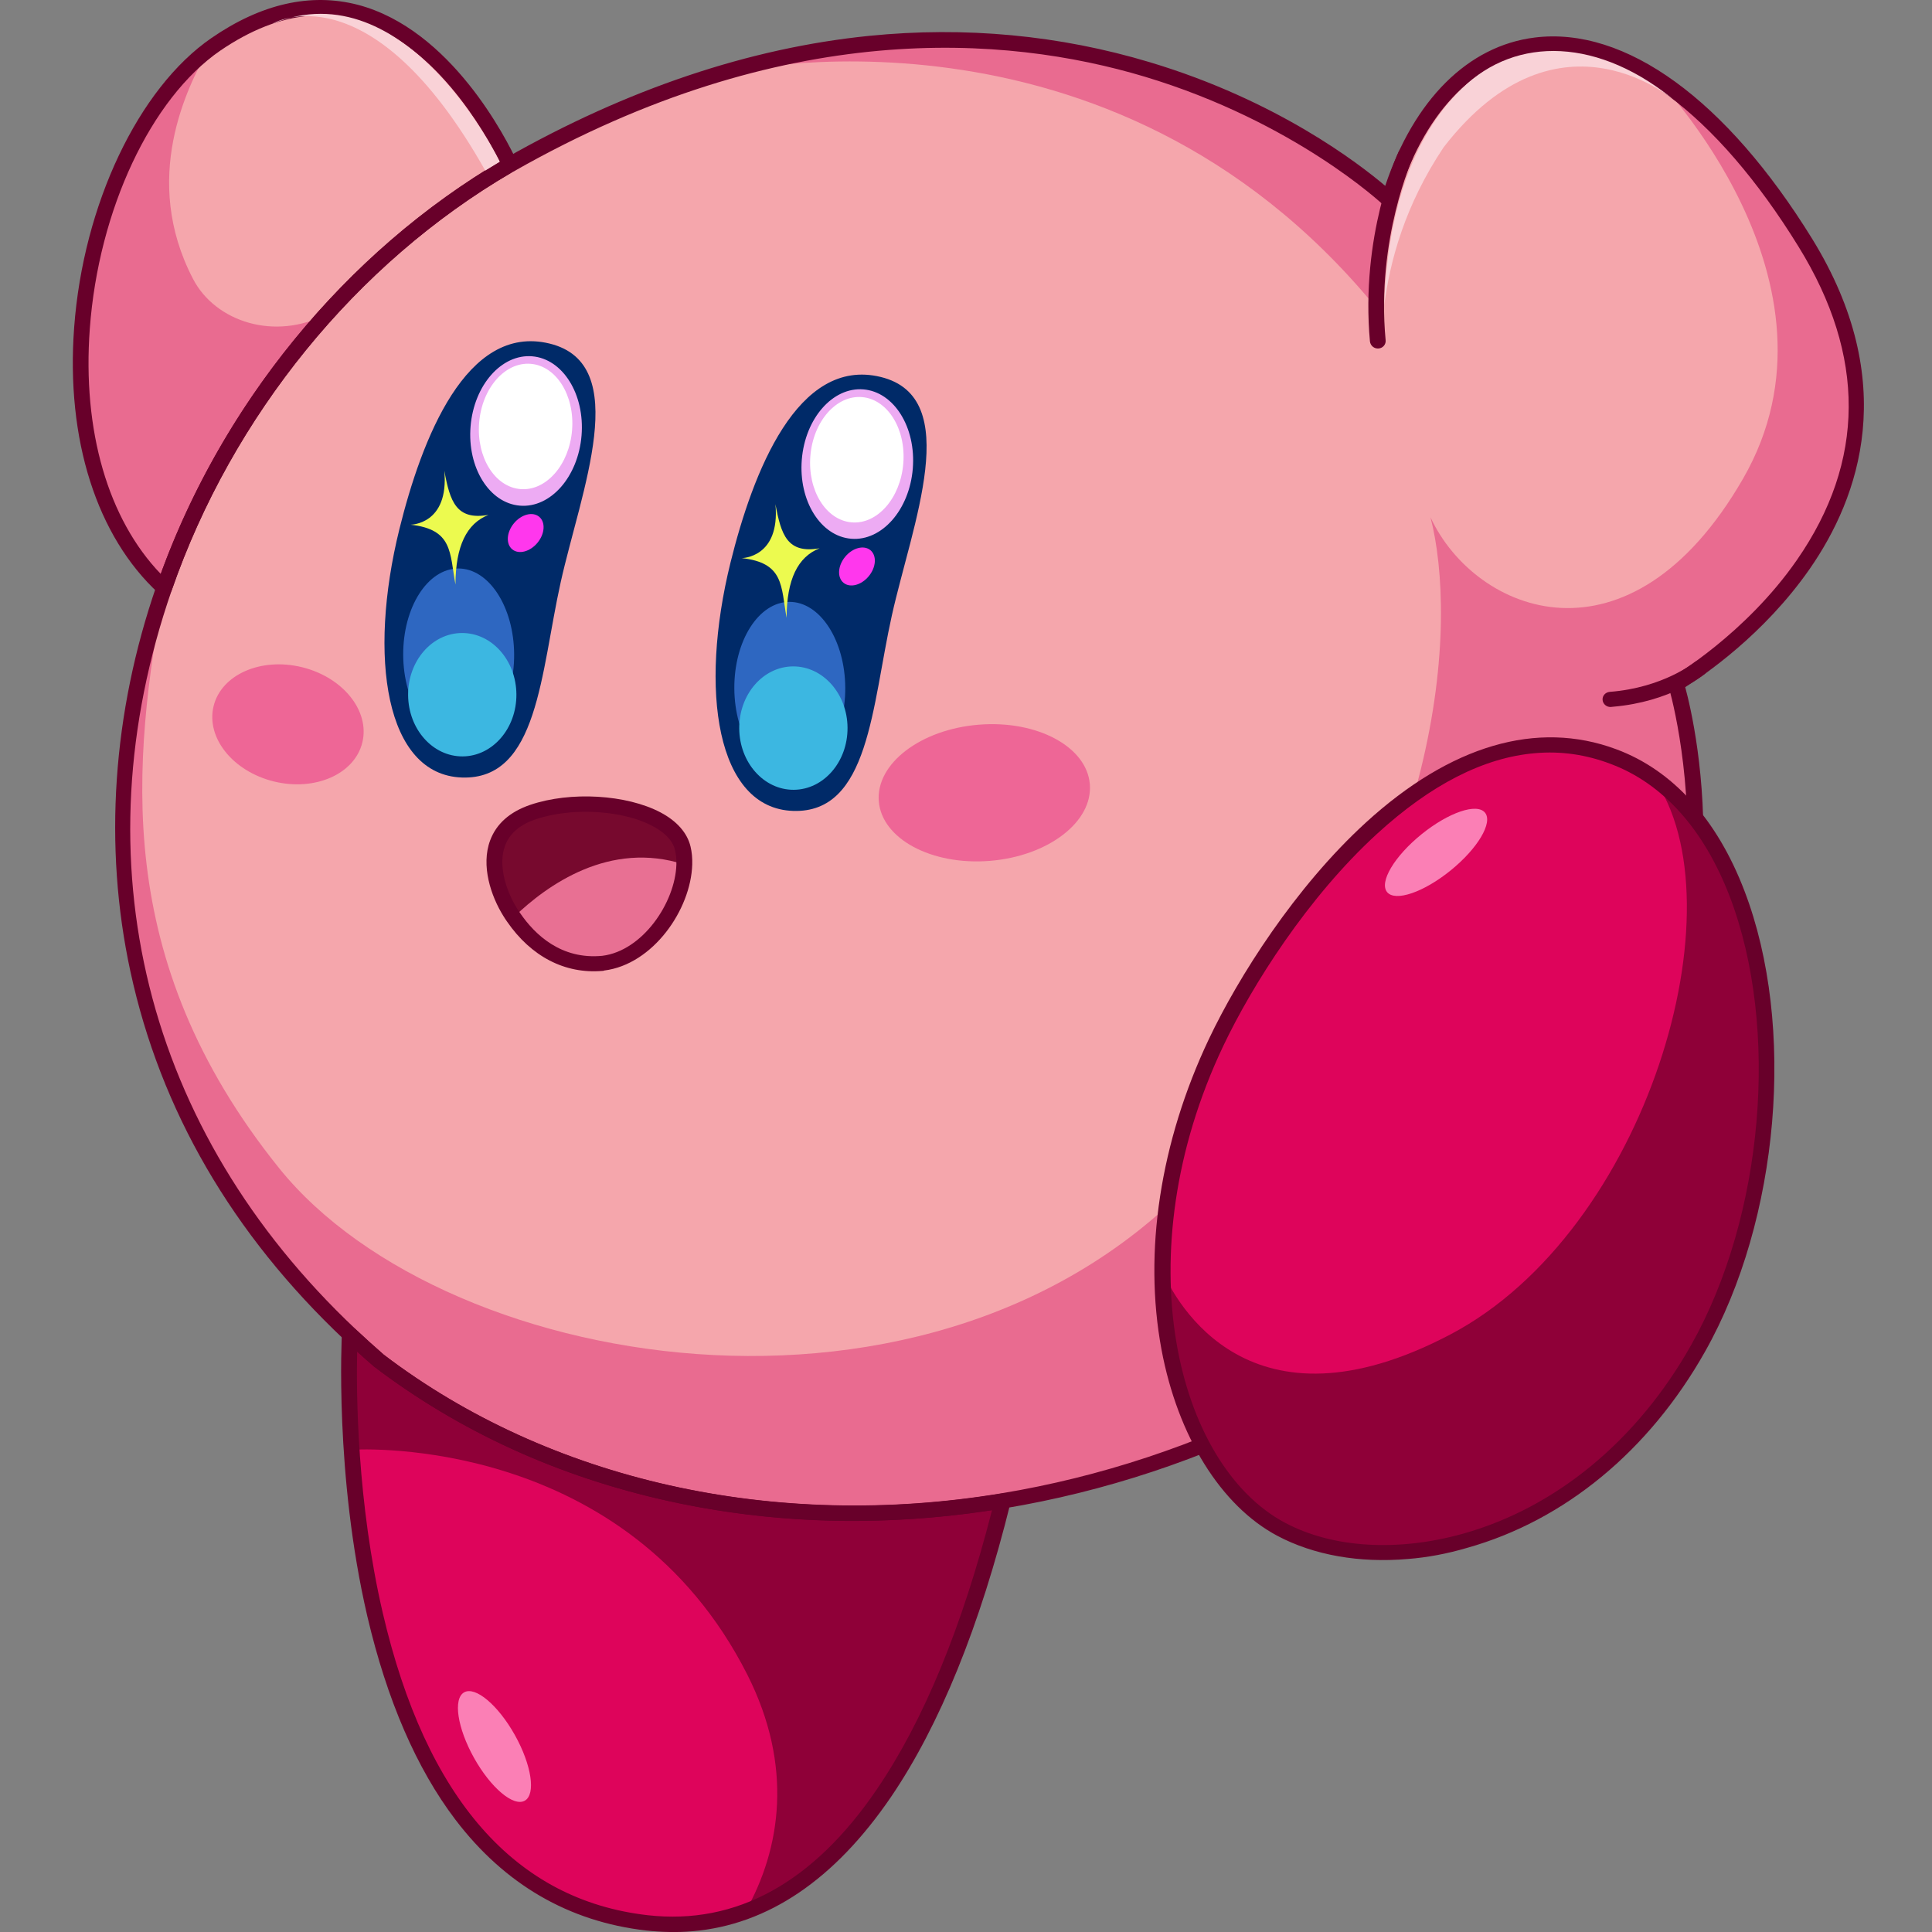 <svg version="1.1" id="Слой_1" xmlns="http://www.w3.org/2000/svg" xmlns:xlink="http://www.w3.org/1999/xlink" x="0px" y="0px"
	 viewBox="0 0 1024 1024" style="enable-background:new 0 0 1024 1024;" xml:space="preserve"><rect x="0" y="0" width="1024" height="1024" fill="#808080" stroke="none"/><style type="text/css">
	.st0{fill:#F5A6AC;}
	.st1{fill:#E96B90;}
	.st2{fill:#DE045B;}
	.st3{fill:#8F0038;}
	.st4{fill:#68002A;}
	.st5{fill:#002A68;}
	.st6{fill:#2E67C1;}
	.st7{fill:#3CB7E1;}
	.st8{fill:#EDABF3;}
	.st9{fill:#FFFFFF;}
	.st10{fill:#FF37ED;}
	.st11{fill:#ECFA4F;}
	.st12{fill:#EE6696;}
	.st13{fill:#77092E;}
	.st14{fill:#E87093;}
	.st15{fill:#FB7FB5;}
	.st16{fill:#F9D2D7;}
</style><g><path class="st0" d="M888.4,362.4c0,0,50,162.6-70.3,286.8c-84.6,81.2-185.8,129.7-286.7,146.3c-120.2,19.9-239.9-5.4-330.7-74.4
		c-5.3-4.6-10.4-9.2-15.3-13.8C62.1,590.8,42.4,440.3,87,311.6c32.2-92.9,97.8-174.5,182.1-223.7c0.4-0.2,0.7-0.4,1.1-0.6
		c38.2-21.8,74.7-37.2,109.2-47.7c0,0,0,0,0.2,0c216.5-65.7,354.8,64.5,356.7,66.2l0,0c22.4-75.4,78.9-104.3,141.2-64.7
		c26.2,16.6,53.3,45.3,79.4,87.6C1045.2,272,888.4,362.4,888.4,362.4z"/><path class="st1" d="M888.4,362.4c0,0,50,162.6-70.3,286.8c-84.6,81.2-185.8,129.7-286.7,146.3c-120.2,19.9-239.9-5.4-330.7-74.4
		c-5.3-4.6-10.4-9.2-15.3-13.8C62.1,590.8,42.4,440.3,87,311.6c-16.6,92.1-28.5,196.3,60.9,307.5c89.4,111.2,359.9,155,495.6-5.7
		c124.9-148,128.6-285.5,114.7-339.2c23.8,51.1,105.5,83.7,165.6-20.4c60.1-104.1-46.3-212.7-46.3-212.7
		c26.2,16.6,53.3,45.3,79.4,87.6C1045.2,272,888.4,362.4,888.4,362.4z"/><path class="st1" d="M736.3,105.8c0,0-1.9,11.2-7.7,56.3C587.4-8.8,386.2,38,379.6,39.6C596.1-26.2,734.4,104,736.3,105.8
		L736.3,105.8z"/><path class="st2" d="M531.4,795.5c-20.8,84.2-61.4,190.2-136.3,217.7c-15.8,5.8-33.2,8.1-52.3,6c-123.1-14-150.9-163.9-156.5-250.7
		c-2.4-36.1-0.9-61.2-0.9-61.2c4.9,4.7,10.1,9.3,15.3,13.8C291.5,790.1,411.2,815.4,531.4,795.5z"/><path class="st3" d="M531.4,795.5c-20.8,84.2-61.4,190.2-136.3,217.7c18.8-33.3,25.5-77.1,1-125.6
		c-63.9-126.3-203.5-119.6-209.8-119.2c-2.4-36.1-0.9-61.2-0.9-61.2c4.9,4.7,10.1,9.3,15.3,13.8
		C291.5,790.1,411.2,815.4,531.4,795.5z"/><path class="st0" d="M270.2,87.3c-0.4,0.2-0.7,0.4-1.1,0.6c-35.8,20.9-68.2,47.6-96.1,78.6c-37.9,42-67.5,91.7-86,145.1
		c-74.5-68.4-46.8-231.3,23.2-285c1.4-1.1,2.8-2.1,4.2-3C206.2-39.7,262,69.8,270.2,87.3z"/><path class="st1" d="M173,166.5c-37.9,42-67.5,91.7-86,145.1c-74.5-68.4-46.8-231.3,23.2-285c-11,19.8-35.5,68.2-7.9,121.2
		C114.1,170.6,145.8,180.8,173,166.5z"/><path class="st4" d="M87.4,315.6c-1.2,0.1-2.4-0.3-3.3-1.1C51.3,284.3,34.9,233,39.3,173.6c4.8-65.1,34-126.7,72.7-153.4
		C138.4,2,164.5-3.9,189.5,2.5C239.1,15.4,268.6,74,274,85.6c0.9,1.9,0.1,4.2-1.8,5.2c-0.2,0.1-0.5,0.2-0.7,0.4l-0.3,0.2
		C188.8,139.5,123.1,220.3,91,312.9c-0.5,1.3-1.6,2.3-3,2.6C87.8,315.6,87.6,315.6,87.4,315.6z M163.7,8.4
		c-15.2,1.3-30.9,7.5-46.9,18.4c-36.8,25.3-64.6,84.5-69.2,147.4c-4,54.1,9.7,101,37.6,130c33.1-91,98.2-170.2,179.6-218.4
		c-7.9-16-35.1-64.3-77.5-75.3C179.6,8.3,171.7,7.7,163.7,8.4z"/><g><path class="st5" d="M211.7,280.4c11.8-47.6,35.4-109.1,79.6-98.3c44.3,10.8,16.6,78.3,5.9,126.4c-10.7,48.1-11.9,105-52.4,103.6
			C204.3,410.7,194.9,348.4,211.7,280.4z"/><ellipse transform="matrix(1 -5.339169e-03 5.339169e-03 1 -1.849 1.303)" class="st6" cx="243.1" cy="347" rx="29.4" ry="45.7"/><ellipse transform="matrix(1 -6.338132e-03 6.338132e-03 1 -2.329 1.56)" class="st7" cx="245" cy="368.2" rx="28.7" ry="32.7"/><ellipse transform="matrix(8.168951e-02 -0.997 0.997 8.168951e-02 28.239 487.627)" class="st8" cx="278.7" cy="228.5" rx="39.7" ry="29.5"/><ellipse transform="matrix(8.168951e-02 -0.997 0.997 8.168951e-02 30.406 485.227)" class="st9" cx="278.5" cy="226.1" rx="33.3" ry="24.7"/><ellipse transform="matrix(0.637 -0.771 0.771 0.637 -116.567 317.434)" class="st10" cx="278.6" cy="282.4" rx="11.2" ry="8.1"/><path class="st11" d="M217.6,278.1c0,0,20.5,0,17.9-28.6c3,16.3,6.3,26.4,23.4,23.4c-11.6,4.6-17.4,16.5-17.5,36.9
			C238.3,292.9,240.1,280.6,217.6,278.1z"/></g><g><path class="st5" d="M387.2,298.1c11.8-47.6,35.4-109.1,79.6-98.3c44.3,10.8,16.6,78.3,5.9,126.4c-10.7,48.1-11.9,105-52.4,103.6
			C379.8,428.4,370.4,366.1,387.2,298.1z"/><ellipse transform="matrix(1 -5.339169e-03 5.339169e-03 1 -1.941 2.24)" class="st6" cx="418.6" cy="364.7" rx="29.4" ry="45.7"/><ellipse transform="matrix(1 -6.338132e-03 6.338132e-03 1 -2.437 2.673)" class="st7" cx="420.5" cy="385.9" rx="28.7" ry="32.7"/><ellipse transform="matrix(8.168951e-02 -0.997 0.997 8.168951e-02 171.815 678.79)" class="st8" cx="454.3" cy="246.2" rx="39.7" ry="29.5"/><ellipse transform="matrix(8.168951e-02 -0.997 0.997 8.168951e-02 173.982 676.39)" class="st9" cx="454" cy="243.8" rx="33.3" ry="24.7"/><ellipse transform="matrix(0.637 -0.771 0.771 0.637 -66.428 459.197)" class="st10" cx="454.1" cy="300.1" rx="11.2" ry="8.1"/><path class="st11" d="M393.1,295.8c0,0,20.5,0,17.9-28.6c3,16.3,6.3,26.4,23.4,23.4c-11.6,4.6-17.4,16.5-17.5,36.9
			C413.9,310.5,415.6,298.3,393.1,295.8z"/></g><ellipse transform="matrix(0.997 -8.010065e-02 8.010065e-02 0.997 -31.974 43.128)" class="st12" cx="521.6" cy="420.1" rx="56.1" ry="36.2"/><ellipse transform="matrix(0.237 -0.971 0.971 0.237 -256.356 441.296)" class="st12" cx="152.8" cy="383.9" rx="31.2" ry="40.6"/><path class="st13" d="M362.7,458.2c-0.6,21.3-18.5,49.3-43.1,52.3c-21.8,2.2-37.4-9.8-47.4-24.3c-0.6-0.9-1.2-1.8-1.8-2.8
		c-9.2-14.6-17-43.1,12-53c29-9.8,74.5-2.3,79.5,19.2C362.5,452.3,362.8,455.2,362.7,458.2z"/><path class="st14" d="M362.7,458.2c-0.6,21.3-18.5,49.3-43.1,52.3c-21.8,2.2-37.4-9.8-47.4-24.3
		C290.1,468.9,323.2,445.4,362.7,458.2z"/><path class="st4" d="M492.7,804.4c-47.3,4-93.8,1.1-138.7-8.9c-58.2-12.9-110.7-36.9-155.9-71.3c-0.1,0-0.1-0.1-0.2-0.2
		c-5.2-4.5-10.4-9.2-15.5-14c-59.3-56-97.4-121.6-113.3-195.2c-14.3-66.2-9.5-137,13.9-204.5c32.7-94.4,99.7-176.7,183.9-225.9
		l0.3-0.2c0.3-0.2,0.6-0.4,1-0.5c64.2-36.5,129-58.3,192.5-64.7c50.8-5.1,100.9-0.4,148.8,14C676.8,53.2,720,86.5,734.2,98.5
		c15.3-45.7,43.9-74.2,79.2-78.6c48.1-6,101.6,33,147.1,106.7c46.7,75.8,25.1,136.9-1.3,174.9c-24.4,35.1-56.5,56.7-66,62.7
		c2.8,10.4,11.5,46.9,9.3,95.2c-2.3,51.9-18.4,127.5-81.4,192.5c-82.3,78.9-182.2,129.9-289,147.6
		C518.9,801.6,505.8,803.3,492.7,804.4z M203.4,718c87.7,66.7,206.9,93.4,327.3,73.5c105.1-17.4,203.5-67.6,284.4-145.2
		c61.1-63,76.7-136.5,79-187c2.5-54.9-9.7-95.4-9.8-95.8c-0.5-1.8,0.2-3.7,1.9-4.6c0.4-0.2,38.9-22.7,66.2-62.1
		c36.3-52.3,36.6-108.2,0.9-166C909.6,59.9,859,22.4,814.5,27.9c-33.5,4.1-60.5,32.9-74.2,79c-0.4,1.4-1.5,2.4-3,2.8
		c-1.4,0.4-3,0-4-1c-0.5-0.4-47-44.2-126.7-68.1c-73.5-22-191.1-31.2-334.2,50.2c-0.4,0.2-0.6,0.3-0.8,0.4l-0.3,0.2
		C188.8,139.5,123.1,220.3,91,312.9C41.3,456.4,76.8,599,188.3,704.3C193.3,709,198.4,713.6,203.4,718z"/><path class="st2" d="M900.1,714.6c-58.6,104-164.8,125.9-221,96c-35.9-19.1-62.9-71.1-63-136.9c-0.1-37.1,8.4-78.6,28.6-121.1
		C676,486.4,762.4,366.5,855.2,401c7.6,2.8,14.6,6.6,21.1,11.2l0,0C949.2,463.6,953.9,619.1,900.1,714.6z"/><path class="st3" d="M900.1,714.6c-58.6,104-164.8,125.9-221,96c-35.9-19.1-62.9-71.1-63-136.9c7.1,16.3,46.1,89.6,152.6,33.6
		C873,652.5,923.6,478.9,876.2,412.1l0,0C949.2,463.6,953.9,619.1,900.1,714.6z"/><path class="st4" d="M367,1023.6c-8,0.7-16.2,0.5-24.6-0.4c-40.9-4.7-74.9-24.4-101-58.7c-20.6-27.1-36.3-63.4-46.7-107.8
		c-17.5-75.2-13.5-148.9-13.5-149.6c0.1-1.6,1.1-3,2.7-3.5c1.5-0.6,3.3-0.2,4.5,0.9c5,4.7,10.1,9.3,15.1,13.6
		c87.7,66.7,206.9,93.4,327.3,73.5c1.4-0.2,2.8,0.2,3.8,1.2c1,1,1.3,2.4,1,3.7c-16.2,65.4-37.5,117.9-63.4,156
		C442.3,996.3,407,1020.2,367,1023.6z M189.3,716.4c-0.5,21.7-0.1,79.7,13.6,138.6c22.9,98.3,70.2,152.1,140.4,160.1
		c46.9,5.3,87.9-17.2,121.7-67.1c24.6-36.2,45-85.8,60.8-147.6c-58.7,9-116.5,7.3-171.8-4.9c-58.2-12.9-110.7-36.9-155.9-71.3
		c-0.1,0-0.1-0.1-0.2-0.2C195,721.6,192.1,719,189.3,716.4z"/><path class="st4" d="M746.1,826.3c-25.6,2.2-49.7-2-69.1-12.3c-29.9-15.9-52.8-52.8-61.4-98.8c-9.6-51.6-0.7-109.9,25.1-164.4
		l3.8,1.7l-3.8-1.7c15.7-33.1,45.8-80.6,83.2-114.8c44.9-41,90.8-54.5,132.7-38.9c30,11.1,53.5,37.1,68,75.1
		c27.4,71.5,18.6,174.2-20.9,244.2c-29.6,52.5-74.4,89.5-126.1,104C767.1,823.5,756.5,825.5,746.1,826.3z M813.6,399.2
		c-27.1,2.3-55.2,16.6-83.8,42.8c-36.5,33.4-66,79.9-81.4,112.3c-52.6,110.7-25,222.1,32.7,252.8c25.2,13.4,59.6,15.5,94.3,5.8
		c49.5-13.9,92.5-49.5,121-100.1c38.4-68.1,47-168.1,20.4-237.6c-13.7-35.7-35.5-60-63.1-70.3C840.6,399.9,827.2,398,813.6,399.2z"
		/><path class="st4" d="M730.7,184.7c-2.3,0.2-4.3-1.4-4.6-3.7c-5.1-55.8,14.4-98.8,15.2-100.6c0.9-2,3.4-3,5.5-2.1
		c2.1,0.9,3.1,3.3,2.1,5.3c-0.2,0.4-19.5,43-14.5,96.6C734.7,182.5,733,184.5,730.7,184.7z"/><path class="st4" d="M854.8,374.6c-0.3,0-0.6,0.1-0.9,0.1c-2.3,0.2-4.3-1.5-4.5-3.7c-0.2-2.2,1.5-4.1,3.8-4.3c0,0,0,0,0,0
		c28.4-2.2,44.8-15.6,45-15.7c1.8-1.4,4.4-1.3,5.9,0.4c1.5,1.7,1.3,4.2-0.4,5.7C903,357.7,885.5,372,854.8,374.6z"/><ellipse transform="matrix(0.777 -0.63 0.63 0.777 -114.514 580.189)" class="st15" cx="760.8" cy="451.6" rx="33.4" ry="12.3"/><ellipse transform="matrix(0.873 -0.488 0.488 0.873 -418.302 245.358)" class="st15" cx="261.9" cy="925.7" rx="12.4" ry="32.9"/><path class="st4" d="M319.3,514.6c-19.9,1.7-37.8-7.6-50.6-26.2c-0.7-1-1.3-1.9-1.9-2.9c-6.6-10.6-12-26.7-7-40.1
		c3.3-8.8,10.4-15.1,21.2-18.8c21.4-7.3,51.1-5.5,69.1,4c8.7,4.6,14.2,10.9,15.9,18.1c0.7,2.9,1,6.1,0.9,9.5c0,0,0,0,0,0
		c-0.7,23.9-20.8,53-46.7,56.2C319.9,514.6,319.6,514.6,319.3,514.6z M302.1,430.6c-6.5,0.6-12.8,1.8-18.3,3.7
		c-8.3,2.8-13.7,7.5-16.1,13.9c-4,10.7,0.9,24.6,6.3,33.2c0.5,0.9,1.1,1.7,1.7,2.6c7.9,11.5,21.8,24.7,43.5,22.6
		c21.4-2.6,38.7-28.2,39.3-48.4l0,0c0.1-2.8-0.2-5.3-0.7-7.5c-1.4-6.2-7.2-10.4-11.8-12.8C334.8,431.8,317.8,429.3,302.1,430.6z
		 M362.7,458.2L362.7,458.2L362.7,458.2z"/><path class="st16" d="M144.3,12.6c0,0,51.6-30.9,112.9,77.8c7.7-4.7,7.7-4.7,7.7-4.7S215.6-16.7,144.3,12.6z"/><path class="st16" d="M889,54.4c0,0-62.2-56-123.8,23.6c-20.7,30.9-28.5,60.6-31.5,83.6c1.1-33.8,8.7-83.5,41.3-114.8
		C803.6,18.9,847.8,19.7,889,54.4z"/></g></svg>